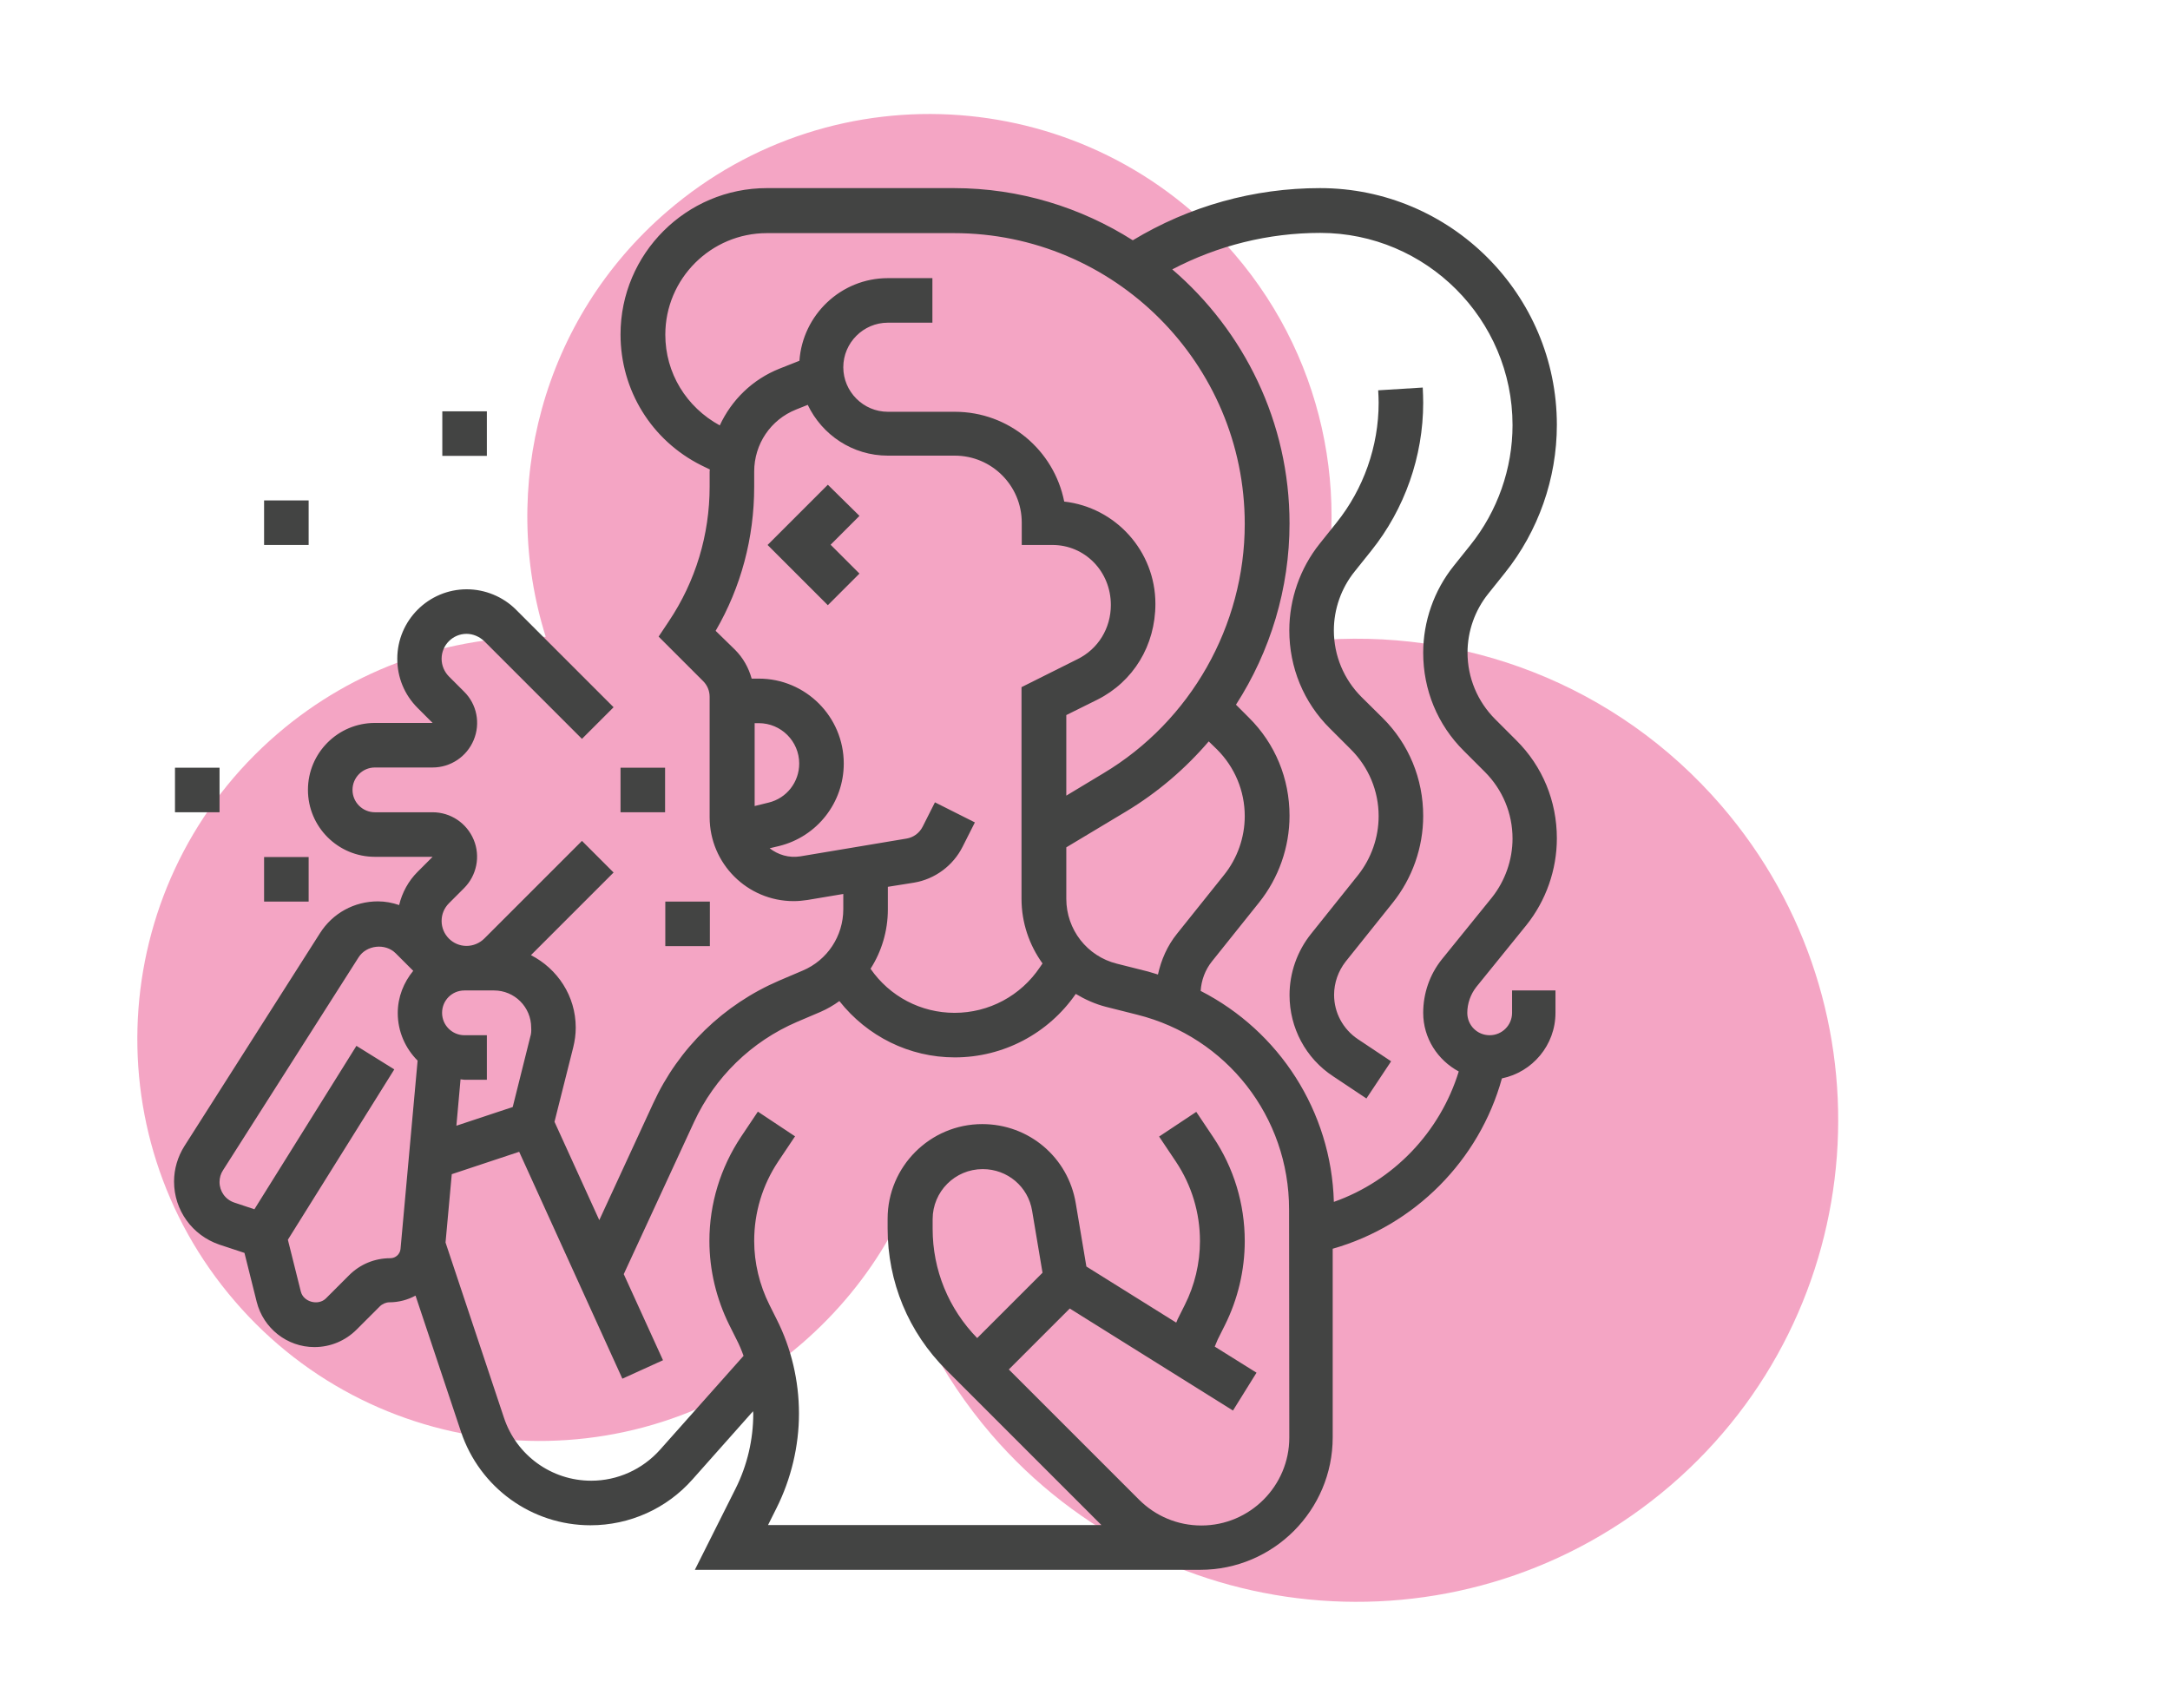 <?xml version="1.0" encoding="utf-8"?>
<!-- Generator: Adobe Illustrator 24.3.0, SVG Export Plug-In . SVG Version: 6.00 Build 0)  -->
<svg version="1.1" id="Layer_1" xmlns="http://www.w3.org/2000/svg" xmlns:xlink="http://www.w3.org/1999/xlink" x="0px" y="0px"
	 viewBox="0 0 94 74" style="enable-background:new 0 0 94 74;" xml:space="preserve">
<style type="text/css">
	.st0{opacity:0.5;fill:#EA4C8A;}
	.st1{fill:#434443;}
</style>
<path class="st0" d="M34.73,58.21c1.56-1.35,2.83-2.91,3.79-4.6c0.76,3.05,2.23,5.98,4.42,8.53c7.52,8.74,20.69,9.72,29.43,2.21
	c8.74-7.52,9.72-20.69,2.21-29.43c-4.58-5.32-11.25-7.76-17.75-7.16c1.81-5.59,0.75-11.97-3.36-16.76
	c-6.28-7.3-17.28-8.12-24.57-1.84c-5.44,4.68-7.28,11.99-5.26,18.43c-4.11-0.06-8.27,1.32-11.63,4.21
	c-7.3,6.28-8.12,17.28-1.84,24.57C16.43,63.66,27.43,64.49,34.73,58.21z"/>
<g>
	<path class="st1" d="M35.86,21l-2.61,2.61l2.61,2.61l1.37-1.37l-1.25-1.25l1.25-1.25L35.86,21z"/>
	<path class="st1" d="M66.12,40.08c0.85-1.06,1.32-2.4,1.32-3.76c0-1.61-0.62-3.12-1.76-4.25l-0.91-0.91
		c-0.77-0.77-1.2-1.8-1.2-2.89c0-0.92,0.32-1.83,0.9-2.55l0.72-0.9c1.45-1.81,2.25-4.09,2.25-6.41c0-5.66-4.6-10.26-10.26-10.26
		c-2.87,0-5.66,0.78-8.11,2.26c-2.24-1.42-4.9-2.26-7.75-2.26h-8.1c-3.49,0-6.34,2.84-6.34,6.34c0,2.41,1.34,4.59,3.5,5.67
		l0.37,0.18c0,0.03-0.01,0.06-0.01,0.08v0.66c0,2.09-0.61,4.11-1.77,5.84l-0.44,0.66l1.93,1.93c0.18,0.18,0.28,0.42,0.28,0.68v5.21
		c0,2.01,1.63,3.64,3.64,3.64c0.2,0,0.4-0.02,0.6-0.05l1.55-0.26v0.66c0,1.16-0.69,2.21-1.76,2.66l-1.01,0.43
		c-2.42,1.04-4.36,2.92-5.46,5.31l-2.34,5.07l-1.94-4.26l0.81-3.22c0.07-0.28,0.11-0.57,0.11-0.86c0-1.37-0.79-2.55-1.94-3.14
		l3.58-3.58l-1.37-1.37l-4.23,4.23c-0.2,0.2-0.48,0.32-0.77,0.32c-0.6,0-1.08-0.49-1.08-1.08c0-0.29,0.11-0.56,0.32-0.77l0.65-0.65
		c0.55-0.55,0.72-1.38,0.42-2.1s-1-1.19-1.78-1.19h-2.5c-0.53,0-0.97-0.43-0.97-0.97c0-0.53,0.43-0.97,0.97-0.97h2.5
		c0.78,0,1.48-0.47,1.78-1.19c0.3-0.72,0.14-1.55-0.42-2.1l-0.65-0.65c-0.2-0.2-0.32-0.48-0.32-0.77c0-0.6,0.49-1.08,1.08-1.08
		c0.28,0,0.56,0.12,0.77,0.32l4.23,4.23l1.37-1.37l-4.23-4.23c-0.56-0.56-1.34-0.88-2.13-0.88c-1.66,0-3.01,1.35-3.01,3.01
		c0,0.81,0.31,1.56,0.88,2.13l0.65,0.65h-2.5c-1.6,0-2.9,1.3-2.9,2.9s1.3,2.9,2.9,2.9h2.5l-0.65,0.65c-0.4,0.4-0.67,0.9-0.8,1.44
		c-0.29-0.1-0.6-0.16-0.92-0.16c-1.02,0-1.96,0.51-2.51,1.38l-5.87,9.22c-0.29,0.46-0.45,0.99-0.45,1.54c0,1.24,0.79,2.33,1.96,2.73
		l1.09,0.36l0.53,2.12c0.29,1.15,1.32,1.96,2.5,1.96c0.69,0,1.34-0.27,1.83-0.76l1-1c0.11-0.11,0.27-0.18,0.42-0.18
		c0.41,0,0.8-0.11,1.13-0.29l1.97,5.9c0.81,2.42,3.06,4.05,5.61,4.05c1.69,0,3.3-0.72,4.42-1.99l2.62-2.95
		c0,0.04,0.01,0.07,0.01,0.11c0,1.11-0.26,2.23-0.76,3.23l-1.77,3.53h21.89c3.17,0,5.74-2.58,5.74-5.74V54.1
		c3.55-1.01,6.35-3.83,7.33-7.38c1.32-0.27,2.32-1.44,2.32-2.84v-0.97H65.5v0.97c0,0.53-0.43,0.97-0.97,0.97s-0.97-0.43-0.97-0.97
		c0-0.4,0.14-0.8,0.39-1.12L66.12,40.08z M28.82,14.5c0-2.43,1.98-4.4,4.4-4.4h8.1c6.95,0,12.6,5.65,12.6,12.6
		c0,4.4-2.34,8.54-6.12,10.8l-1.61,0.97v-3.49l1.35-0.67c1.55-0.78,2.51-2.34,2.51-4.15c0-2.29-1.73-4.18-3.95-4.43
		c-0.44-2.22-2.39-3.89-4.74-3.89h-2.9c-1.06,0-1.93-0.87-1.93-1.93s0.87-1.93,1.93-1.93h1.93v-1.93h-1.93
		c-2.03,0-3.69,1.59-3.83,3.58l-0.86,0.34c-1.18,0.47-2.08,1.36-2.59,2.46C29.73,17.64,28.82,16.16,28.82,14.5L28.82,14.5z
		 M52.72,32.47c0.77,0.77,1.2,1.8,1.2,2.89c0,0.92-0.32,1.83-0.9,2.55l-2.04,2.55c-0.41,0.51-0.68,1.12-0.82,1.76
		c-0.14-0.04-0.28-0.09-0.43-0.13l-1.35-0.34c-1.29-0.32-2.19-1.48-2.19-2.81v-2.23l2.6-1.56c1.36-0.82,2.56-1.85,3.57-3.03
		L52.72,32.47z M32.68,31.33h0.19c0.96,0,1.75,0.78,1.75,1.75c0,0.8-0.54,1.5-1.32,1.69l-0.61,0.15V31.33z M39.59,38.24
		c0.91-0.15,1.7-0.74,2.11-1.56l0.53-1.05l-1.73-0.87l-0.53,1.05c-0.14,0.28-0.4,0.47-0.7,0.52l-4.6,0.77
		c-0.5,0.08-0.97-0.07-1.33-0.35l0.42-0.1c1.64-0.41,2.79-1.88,2.79-3.57c0-2.03-1.65-3.68-3.68-3.68h-0.31
		c-0.13-0.47-0.37-0.9-0.72-1.25L31,27.33c1.1-1.89,1.67-4.03,1.67-6.24v-0.66c0-1.19,0.71-2.25,1.82-2.69l0.5-0.2
		c0.62,1.3,1.94,2.2,3.47,2.2h2.9c1.6,0,2.9,1.3,2.9,2.9v0.97h1.33c1.4,0,2.53,1.14,2.53,2.6c0,1.01-0.55,1.91-1.45,2.35l-2.42,1.21
		v9.17c0,1.04,0.34,2.01,0.91,2.8l-0.11,0.16c-0.83,1.24-2.21,1.98-3.7,1.98c-1.46,0-2.81-0.71-3.64-1.91
		c0.48-0.75,0.75-1.64,0.75-2.57v-0.98L39.59,38.24z M22.97,44.92l-0.76,3.04l-2.44,0.81l0.18-2.01c0.06,0,0.11,0.02,0.17,0.02h0.97
		v-1.93h-0.97c-0.53,0-0.97-0.43-0.97-0.97s0.43-0.97,0.97-0.97h1.28c0.89,0,1.61,0.72,1.61,1.61
		C23.02,44.67,23.01,44.8,22.97,44.92L22.97,44.92z M16.91,54.51c-0.68,0-1.31,0.26-1.79,0.74l-1,1c-0.33,0.33-0.98,0.16-1.09-0.3
		l-0.56-2.24l4.61-7.38l-1.64-1.02l-4.42,7.08l-0.87-0.29c-0.39-0.13-0.64-0.49-0.64-0.89c0-0.18,0.05-0.36,0.15-0.51l5.87-9.22
		c0.34-0.54,1.16-0.63,1.61-0.18l0.76,0.76c-0.41,0.5-0.67,1.13-0.67,1.83c0,0.8,0.33,1.53,0.86,2.06l-0.74,8.16
		C17.33,54.33,17.14,54.51,16.91,54.51L16.91,54.51z M55.85,62.28c0,2.1-1.71,3.81-3.81,3.81c-1.02,0-1.98-0.4-2.7-1.12l-5.64-5.64
		l2.64-2.64l7.07,4.42l1.02-1.64l-1.81-1.13c0.05-0.1,0.08-0.21,0.13-0.31l0.31-0.62c0.56-1.12,0.86-2.38,0.86-3.64
		c0-1.61-0.47-3.17-1.37-4.51l-0.73-1.09l-1.61,1.07l0.73,1.09c0.68,1.02,1.04,2.21,1.04,3.44c0,0.96-0.23,1.92-0.66,2.77
		l-0.31,0.62c-0.02,0.05-0.03,0.09-0.06,0.14l-3.89-2.43l-0.46-2.74c-0.33-1.99-2.03-3.43-4.05-3.43c-2.26,0-4.1,1.84-4.1,4.1v0.42
		c0,2.32,0.9,4.5,2.55,6.14l6.71,6.71H33.27l0.37-0.74c0.63-1.26,0.97-2.68,0.97-4.09c0-1.41-0.33-2.83-0.97-4.09l-0.31-0.62
		c-0.43-0.86-0.66-1.82-0.66-2.77c0-1.23,0.36-2.42,1.04-3.44l0.73-1.09l-1.61-1.07l-0.73,1.09c-0.89,1.34-1.37,2.9-1.37,4.51
		c0,1.26,0.3,2.51,0.86,3.64l0.31,0.62c0.12,0.23,0.22,0.47,0.31,0.72l-3.62,4.07c-0.76,0.85-1.84,1.34-2.98,1.34
		c-1.72,0-3.24-1.1-3.78-2.73l-2.53-7.59l0.27-2.96l2.92-0.97l4.47,9.83l1.76-0.8l-1.7-3.73l3.04-6.58c0.9-1.95,2.49-3.5,4.47-4.35
		l1.01-0.43c0.3-0.13,0.57-0.29,0.82-0.47c1.21,1.53,3.03,2.44,5,2.44c2.1,0,4.05-1.03,5.24-2.75c0.4,0.24,0.84,0.44,1.31,0.56
		l1.35,0.34c3.88,0.97,6.58,4.43,6.58,8.43L55.85,62.28z M42.33,57.97c-1.24-1.27-1.93-2.95-1.93-4.73v-0.42
		c0-1.2,0.97-2.17,2.17-2.17c1.07,0,1.97,0.76,2.14,1.81l0.45,2.68L42.33,57.97z M62.46,41.56c-0.53,0.66-0.81,1.48-0.81,2.32
		c0,1.1,0.63,2.05,1.54,2.54c-0.81,2.63-2.83,4.74-5.41,5.65c-0.11-3.93-2.37-7.4-5.77-9.14c0.03-0.47,0.2-0.92,0.49-1.28l2.04-2.55
		c0.85-1.06,1.32-2.4,1.32-3.76c0-1.61-0.62-3.12-1.76-4.25l-0.56-0.56c1.49-2.31,2.32-5.04,2.32-7.85c0-4.4-1.98-8.35-5.08-11.01
		c1.97-1.03,4.16-1.58,6.41-1.58c4.59,0,8.33,3.74,8.33,8.33c0,1.88-0.65,3.73-1.83,5.2l-0.72,0.9c-0.85,1.06-1.32,2.4-1.32,3.76
		c0,1.61,0.62,3.12,1.76,4.25l0.91,0.91c0.77,0.77,1.2,1.8,1.2,2.89c0,0.92-0.32,1.83-0.89,2.55L62.46,41.56z"/>
	<path class="st1" d="M58.98,30.2c-0.77-0.77-1.2-1.8-1.2-2.89c0-0.92,0.32-1.83,0.9-2.55l0.72-0.9c1.45-1.81,2.25-4.09,2.25-6.41
		c0-0.22-0.01-0.44-0.02-0.66l-1.93,0.12c0.01,0.18,0.02,0.36,0.02,0.54c0,1.88-0.65,3.73-1.83,5.2l-0.72,0.9
		c-0.85,1.06-1.32,2.4-1.32,3.76c0,1.61,0.62,3.12,1.76,4.25l0.91,0.91c0.77,0.77,1.2,1.8,1.2,2.89c0,0.92-0.32,1.83-0.89,2.55
		l-2.04,2.55c-0.6,0.75-0.93,1.69-0.93,2.65c0,1.42,0.7,2.74,1.89,3.52l1.44,0.96l1.07-1.61l-1.44-0.96
		c-0.64-0.43-1.03-1.14-1.03-1.92c0-0.52,0.18-1.03,0.5-1.44l2.04-2.55c0.85-1.06,1.32-2.4,1.32-3.76c0-1.61-0.62-3.12-1.76-4.25
		L58.98,30.2z"/>
	<path class="st1" d="M11.44,21.68h1.93v1.93h-1.93V21.68z"/>
	<path class="st1" d="M19.16,17.82h1.93v1.93h-1.93V17.82z"/>
	<path class="st1" d="M26.88,33.26h1.93v1.93h-1.93V33.26z"/>
	<path class="st1" d="M7.58,33.26h1.93v1.93H7.58V33.26z"/>
	<path class="st1" d="M28.82,39.06h1.93v1.93h-1.93V39.06z"/>
	<path class="st1" d="M11.44,37.13h1.93v1.93h-1.93V37.13z"/>
</g>
</svg>
